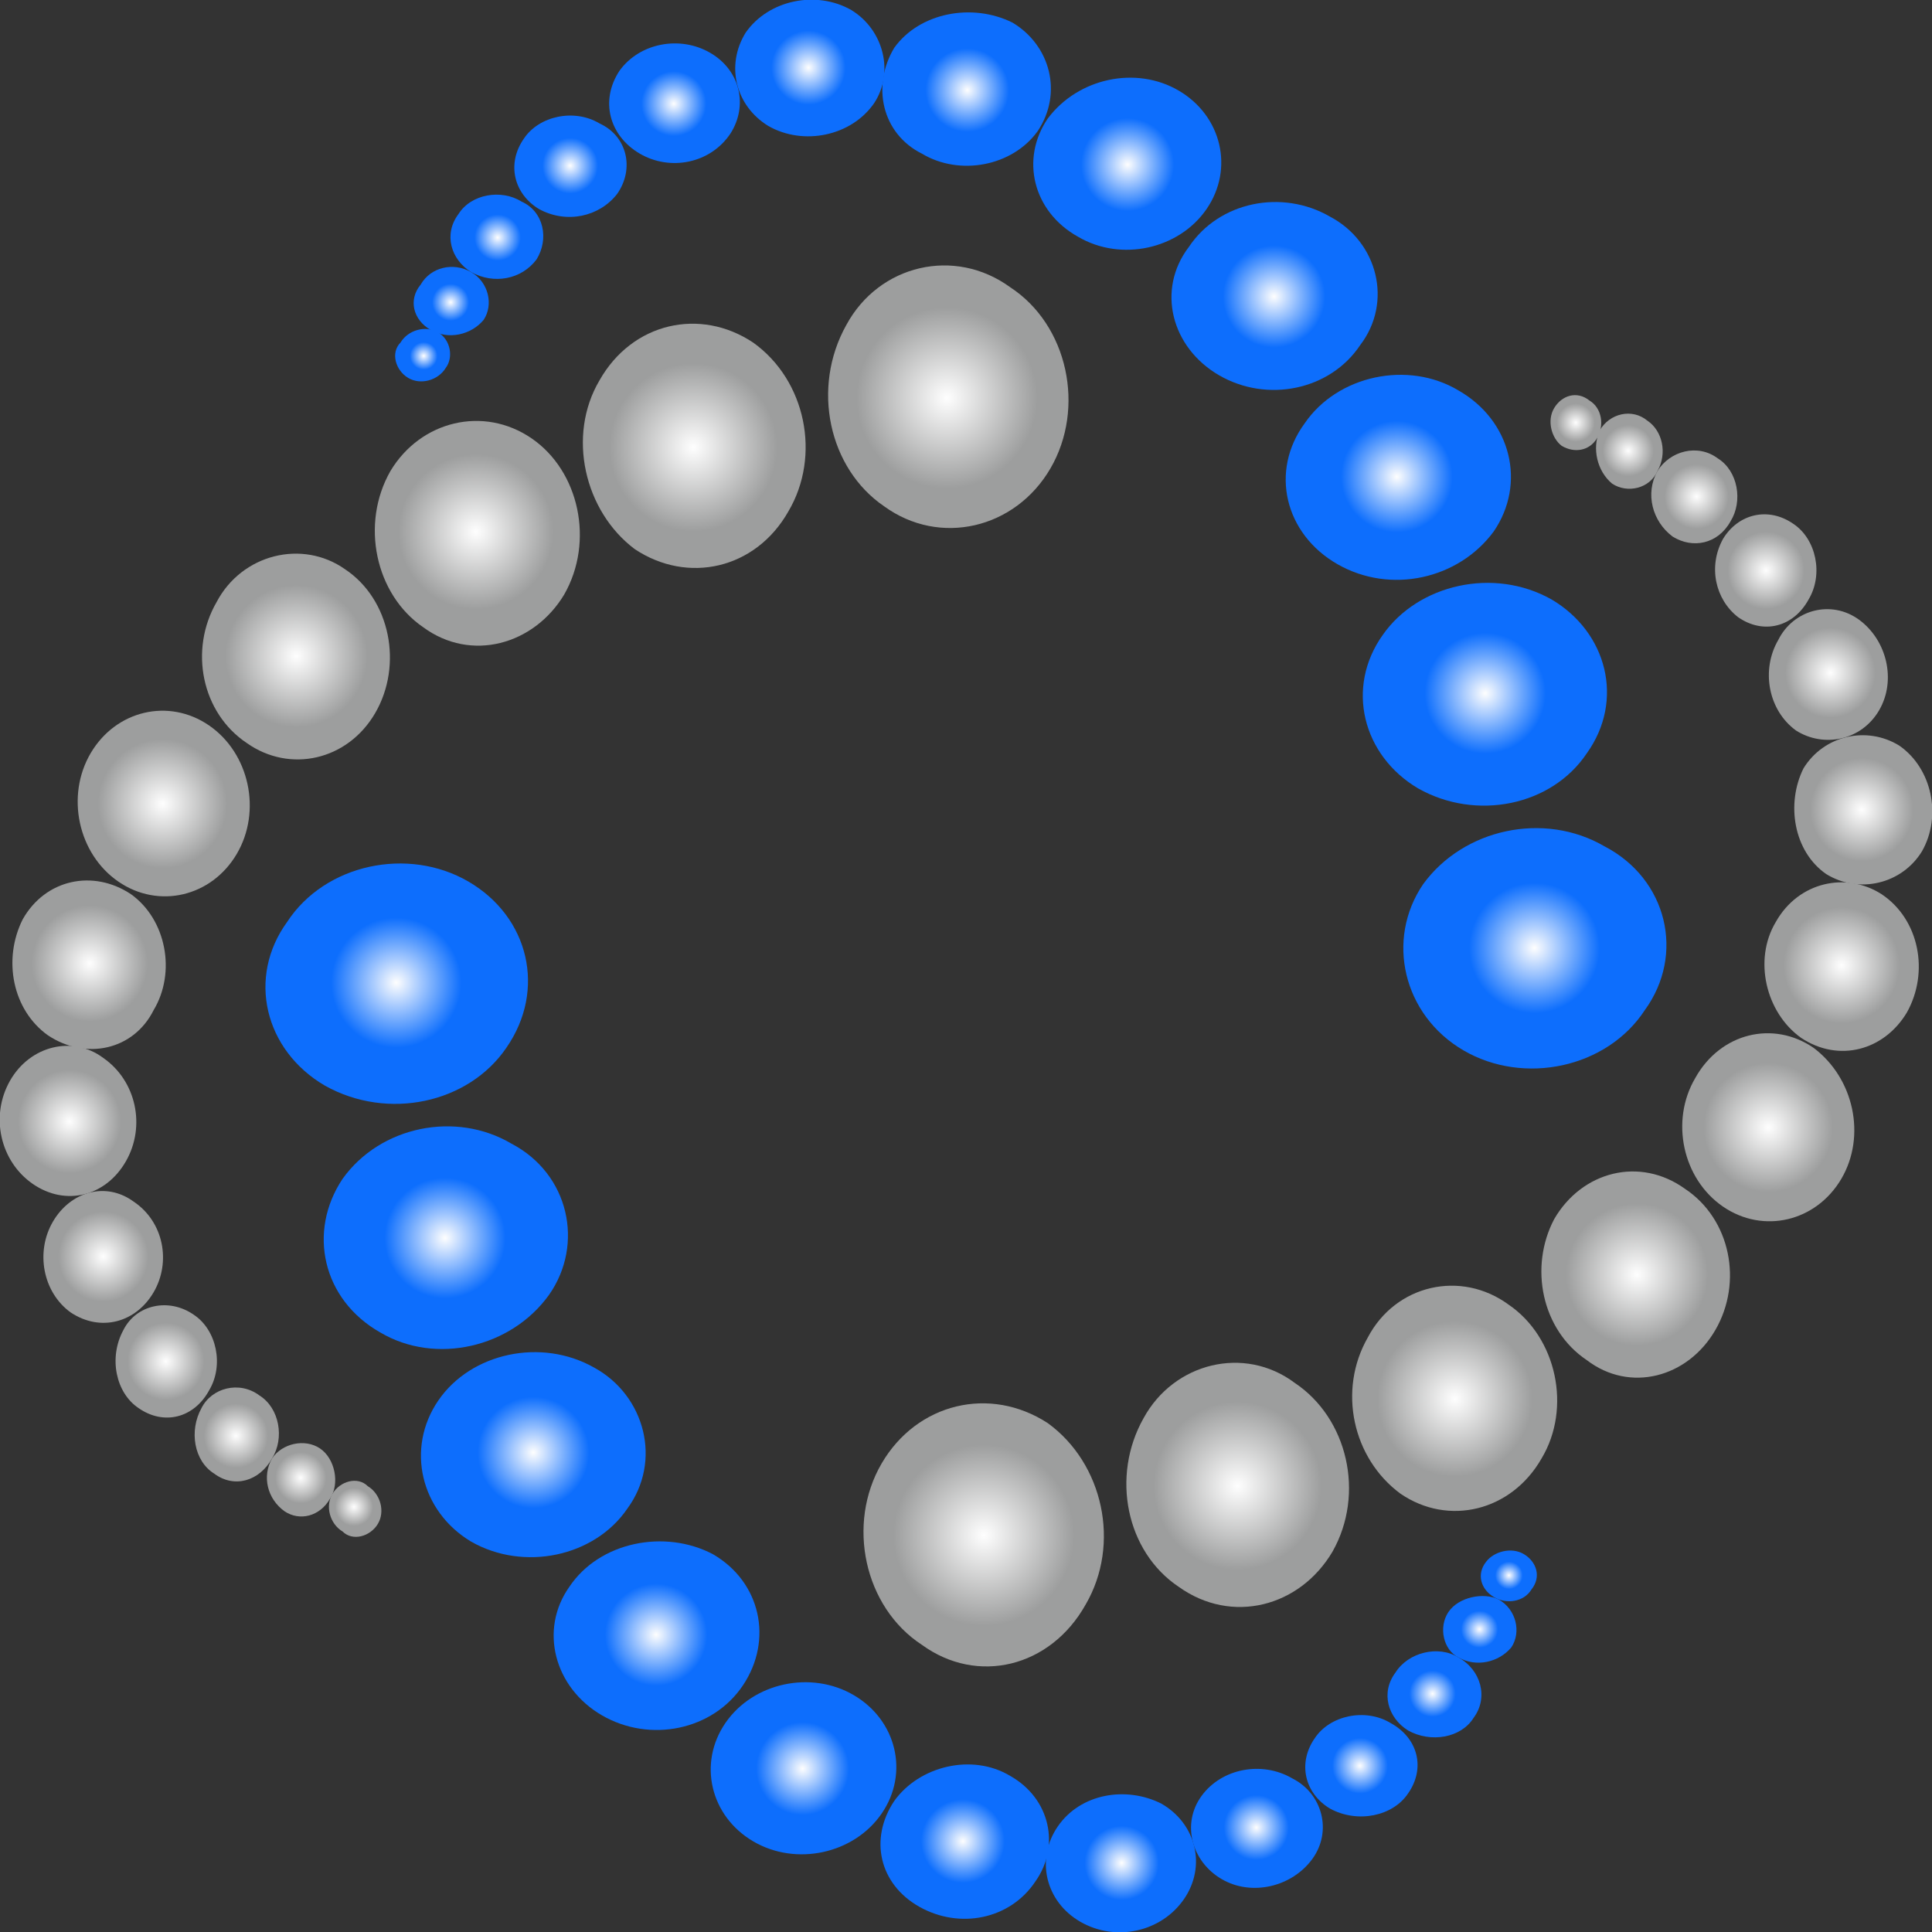 <?xml version="1.0" encoding="UTF-8"?>
<!DOCTYPE svg PUBLIC "-//W3C//DTD SVG 1.1//EN" "http://www.w3.org/Graphics/SVG/1.1/DTD/svg11.dtd">
<!-- Creator: CorelDRAW X8 -->
<svg xmlns="http://www.w3.org/2000/svg" xml:space="preserve" width="35.71mm" height="35.71mm" version="1.1" style="shape-rendering:geometricPrecision; text-rendering:geometricPrecision; image-rendering:optimizeQuality; fill-rule:evenodd; clip-rule:evenodd"
viewBox="0 0 767 767"
 xmlns:xlink="http://www.w3.org/1999/xlink">
 <rect x="0" y="0" width="767" height="767" fill="#333333" stroke="none"/>
 <defs>
  <style type="text/css">
   <![CDATA[
    .fil12 {fill:url(#id0)}
    .fil19 {fill:url(#id1)}
    .fil22 {fill:url(#id2)}
    .fil20 {fill:url(#id3)}
    .fil15 {fill:url(#id4)}
    .fil11 {fill:url(#id5)}
    .fil6 {fill:url(#id6)}
    .fil1 {fill:url(#id7)}
    .fil5 {fill:url(#id8)}
    .fil8 {fill:url(#id9)}
    .fil13 {fill:url(#id10)}
    .fil2 {fill:url(#id11)}
    .fil0 {fill:url(#id12)}
    .fil10 {fill:url(#id13)}
    .fil23 {fill:url(#id14)}
    .fil17 {fill:url(#id15)}
    .fil16 {fill:url(#id16)}
    .fil9 {fill:url(#id17)}
    .fil21 {fill:url(#id18)}
    .fil18 {fill:url(#id19)}
    .fil3 {fill:url(#id20)}
    .fil7 {fill:url(#id21)}
    .fil14 {fill:url(#id22)}
    .fil4 {fill:url(#id23)}
    .fil42 {fill:url(#id24)}
    .fil30 {fill:url(#id25)}
    .fil24 {fill:url(#id26)}
    .fil47 {fill:url(#id27)}
    .fil41 {fill:url(#id28)}
    .fil40 {fill:url(#id29)}
    .fil44 {fill:url(#id30)}
    .fil36 {fill:url(#id31)}
    .fil29 {fill:url(#id32)}
    .fil43 {fill:url(#id33)}
    .fil25 {fill:url(#id34)}
    .fil37 {fill:url(#id35)}
    .fil38 {fill:url(#id36)}
    .fil31 {fill:url(#id37)}
    .fil33 {fill:url(#id38)}
    .fil32 {fill:url(#id39)}
    .fil34 {fill:url(#id40)}
    .fil45 {fill:url(#id41)}
    .fil46 {fill:url(#id42)}
    .fil39 {fill:url(#id43)}
    .fil26 {fill:url(#id44)}
    .fil28 {fill:url(#id45)}
    .fil35 {fill:url(#id46)}
    .fil27 {fill:url(#id47)}
   ]]>
  </style>
  <radialGradient id="id0" gradientUnits="userSpaceOnUse" gradientTransform="matrix(0.92 0.006 -0.006 0.919 51 27)" cx="609.164" cy="376.176" r="28.182" fx="609.164" fy="376.176">
   <stop offset="0" style="stop-opacity:1; stop-color:#FEFEFE"/>
   <stop offset="1" style="stop-opacity:1; stop-color:#0D6EFD"/>
  </radialGradient>
  <radialGradient id="id1" gradientUnits="userSpaceOnUse" gradientTransform="matrix(0.918 0.006 -0.006 0.917 22 2)" xlink:href="#id0" cx="267.709" cy="40.962" r="14.051" fx="267.709" fy="40.962">
  </radialGradient>
  <radialGradient id="id2" gradientUnits="userSpaceOnUse" gradientTransform="matrix(0.918 0.006 -0.006 0.918 15 9)" xlink:href="#id0" cx="179.317" cy="119.765" r="7.996" fx="179.317" fy="119.765">
  </radialGradient>
  <radialGradient id="id3" gradientUnits="userSpaceOnUse" gradientTransform="matrix(0.918 0.006 -0.006 0.918 19 4)" xlink:href="#id0" cx="226.31" cy="65.822" r="12.033" fx="226.31" fy="65.822">
  </radialGradient>
  <radialGradient id="id4" gradientUnits="userSpaceOnUse" gradientTransform="matrix(0.918 0.006 -0.006 0.917 42 7)" xlink:href="#id0" cx="505.992" cy="117.425" r="22.127" fx="505.992" fy="117.425">
  </radialGradient>
  <radialGradient id="id5" gradientUnits="userSpaceOnUse" gradientTransform="matrix(0.918 0.006 -0.006 0.917 53 48)" xlink:href="#id0" cx="598.926" cy="625.759" r="5.98" fx="598.926" fy="625.759">
  </radialGradient>
  <radialGradient id="id6" gradientUnits="userSpaceOnUse" gradientTransform="matrix(0.918 0.006 -0.006 0.918 41 58)" xlink:href="#id0" cx="445.251" cy="739.564" r="16.069" fx="445.251" fy="739.564">
  </radialGradient>
  <radialGradient id="id7" gradientUnits="userSpaceOnUse" gradientTransform="matrix(0.918 0.006 -0.006 0.917 17 40)" xlink:href="#id0" cx="177.146" cy="491.181" r="26.163" fx="177.146" fy="491.181">
  </radialGradient>
  <radialGradient id="id8" gradientUnits="userSpaceOnUse" gradientTransform="matrix(0.918 0.006 -0.006 0.917 35 58)" xlink:href="#id0" cx="383.066" cy="731.333" r="18.09" fx="383.066" fy="731.333">
  </radialGradient>
  <radialGradient id="id9" gradientUnits="userSpaceOnUse" gradientTransform="matrix(0.918 0.006 -0.006 0.917 48 55)" xlink:href="#id0" cx="540.433" cy="700.929" r="12.035" fx="540.433" fy="700.929">
  </radialGradient>
  <radialGradient id="id10" gradientUnits="userSpaceOnUse" gradientTransform="matrix(0.918 0.006 -0.006 0.917 50 19)" xlink:href="#id0" cx="589.594" cy="275.57" r="26.163" fx="589.594" fy="275.57">
  </radialGradient>
  <radialGradient id="id11" gradientUnits="userSpaceOnUse" gradientTransform="matrix(0.918 0.006 -0.006 0.917 21 46)" xlink:href="#id0" cx="211.548" cy="577.291" r="24.145" fx="211.548" fy="577.291">
  </radialGradient>
  <radialGradient id="id12" gradientUnits="userSpaceOnUse" gradientTransform="matrix(0.918 0.006 -0.006 0.917 15 31)" xlink:href="#id0" cx="157.579" cy="390.575" r="28.182" fx="157.579" fy="390.575">
  </radialGradient>
  <radialGradient id="id13" gradientUnits="userSpaceOnUse" gradientTransform="matrix(0.918 0.006 -0.006 0.917 52 50)" xlink:href="#id0" cx="587.426" cy="646.986" r="7.998" fx="587.426" fy="646.986">
  </radialGradient>
  <radialGradient id="id14" gradientUnits="userSpaceOnUse" gradientTransform="matrix(0.918 0.006 -0.006 0.917 15 11)" xlink:href="#id0" cx="167.819" cy="140.994" r="5.98" fx="167.819" fy="140.994">
  </radialGradient>
  <radialGradient id="id15" gradientUnits="userSpaceOnUse" gradientTransform="matrix(0.918 0.006 -0.006 0.917 32 1)" xlink:href="#id0" cx="383.676" cy="35.418" r="18.09" fx="383.676" fy="35.418">
  </radialGradient>
  <radialGradient id="id16" gradientUnits="userSpaceOnUse" gradientTransform="matrix(0.918 0.006 -0.006 0.918 37 3)" xlink:href="#id0" cx="447.75" cy="64.98" r="20.108" fx="447.75" fy="64.98">
  </radialGradient>
  <radialGradient id="id17" gradientUnits="userSpaceOnUse" gradientTransform="matrix(0.918 0.006 -0.006 0.917 50 52)" xlink:href="#id0" cx="569.441" cy="672.827" r="10.017" fx="569.441" fy="672.827">
  </radialGradient>
  <radialGradient id="id18" gradientUnits="userSpaceOnUse" gradientTransform="matrix(0.918 0.006 -0.006 0.917 17 7)" xlink:href="#id0" cx="197.304" cy="93.926" r="10.017" fx="197.304" fy="93.926">
  </radialGradient>
  <radialGradient id="id19" gradientUnits="userSpaceOnUse" gradientTransform="matrix(0.918 0.006 -0.006 0.917 26 0)" xlink:href="#id0" cx="321.492" cy="27.188" r="16.072" fx="321.492" fy="27.188">
  </radialGradient>
  <radialGradient id="id20" gradientUnits="userSpaceOnUse" gradientTransform="matrix(0.918 0.006 -0.006 0.917 25 52)" xlink:href="#id0" cx="260.748" cy="649.326" r="22.127" fx="260.748" fy="649.326">
  </radialGradient>
  <radialGradient id="id21" gradientUnits="userSpaceOnUse" gradientTransform="matrix(0.918 0.006 -0.006 0.917 45 57)" xlink:href="#id0" cx="499.035" cy="725.789" r="14.051" fx="499.035" fy="725.789">
  </radialGradient>
  <radialGradient id="id22" gradientUnits="userSpaceOnUse" gradientTransform="matrix(0.918 0.006 -0.006 0.918 46 12)" xlink:href="#id0" cx="555.194" cy="189.46" r="24.143" fx="555.194" fy="189.46">
  </radialGradient>
  <radialGradient id="id23" gradientUnits="userSpaceOnUse" gradientTransform="matrix(0.918 0.006 -0.006 0.918 30 56)" xlink:href="#id0" cx="318.993" cy="701.771" r="20.108" fx="318.993" fy="701.771">
  </radialGradient>
  <radialGradient id="id24" gradientUnits="userSpaceOnUse" gradientTransform="matrix(0.929 0.006 -0.006 0.93 5 31)" cx="27.188" cy="445.255" r="22.023" fx="27.188" fy="445.255">
   <stop offset="0" style="stop-opacity:1; stop-color:#FEFEFE"/>
   <stop offset="1" style="stop-opacity:1; stop-color:#9D9E9E"/>
  </radialGradient>
  <radialGradient id="id25" gradientUnits="userSpaceOnUse" gradientTransform="matrix(0.929 0.006 -0.006 0.93 54 18)" xlink:href="#id24" cx="739.566" cy="321.496" r="22.021" fx="739.566" fy="321.496">
  </radialGradient>
  <radialGradient id="id26" gradientUnits="userSpaceOnUse" gradientTransform="matrix(0.93 0.006 -0.006 0.931 31 40)" xlink:href="#id24" cx="390.577" cy="609.168" r="38.619" fx="390.577" fy="609.168">
  </radialGradient>
  <radialGradient id="id27" gradientUnits="userSpaceOnUse" gradientTransform="matrix(0.923 0.006 -0.006 0.924 14 44)" xlink:href="#id24" cx="140.994" cy="598.928" r="8.194" fx="140.994" fy="598.928">
  </radialGradient>
  <radialGradient id="id28" gradientUnits="userSpaceOnUse" gradientTransform="matrix(0.929 0.006 -0.006 0.93 5 26)" xlink:href="#id24" cx="35.418" cy="383.071" r="24.789" fx="35.418" fy="383.071">
  </radialGradient>
  <radialGradient id="id29" gradientUnits="userSpaceOnUse" gradientTransform="matrix(0.93 0.006 -0.006 0.93 6 22)" xlink:href="#id24" cx="64.98" cy="318.999" r="27.557" fx="64.98" fy="318.999">
  </radialGradient>
  <radialGradient id="id30" gradientUnits="userSpaceOnUse" gradientTransform="matrix(0.928 0.006 -0.006 0.929 8 38)" xlink:href="#id24" cx="65.822" cy="540.437" r="16.49" fx="65.822" fy="540.437">
  </radialGradient>
  <radialGradient id="id31" gradientUnits="userSpaceOnUse" gradientTransform="matrix(0.93 0.006 -0.006 0.931 27 9)" xlink:href="#id24" cx="376.176" cy="157.583" r="38.619" fx="376.176" fy="157.583">
  </radialGradient>
  <radialGradient id="id32" gradientUnits="userSpaceOnUse" gradientTransform="matrix(0.929 0.006 -0.006 0.93 54 22)" xlink:href="#id24" cx="731.333" cy="383.68" r="24.789" fx="731.333" fy="383.68">
  </radialGradient>
  <radialGradient id="id33" gradientUnits="userSpaceOnUse" gradientTransform="matrix(0.928 0.006 -0.006 0.929 6 35)" xlink:href="#id24" cx="40.962" cy="499.037" r="19.256" fx="40.962" fy="499.037">
  </radialGradient>
  <radialGradient id="id34" gradientUnits="userSpaceOnUse" gradientTransform="matrix(0.93 0.006 -0.006 0.931 38 38)" xlink:href="#id24" cx="491.183" cy="589.601" r="35.851" fx="491.183" fy="589.601">
  </radialGradient>
  <radialGradient id="id35" gradientUnits="userSpaceOnUse" gradientTransform="matrix(0.93 0.006 -0.006 0.931 20 11)" xlink:href="#id24" cx="275.57" cy="177.152" r="35.853" fx="275.57" fy="177.152">
  </radialGradient>
  <radialGradient id="id36" gradientUnits="userSpaceOnUse" gradientTransform="matrix(0.93 0.006 -0.006 0.931 14 13)" xlink:href="#id24" cx="189.46" cy="211.552" r="33.086" fx="189.46" fy="211.552">
  </radialGradient>
  <radialGradient id="id37" gradientUnits="userSpaceOnUse" gradientTransform="matrix(0.929 0.006 -0.006 0.929 54 14)" xlink:href="#id24" cx="725.792" cy="267.714" r="19.256" fx="725.792" fy="267.714">
  </radialGradient>
  <radialGradient id="id38" gradientUnits="userSpaceOnUse" gradientTransform="matrix(0.927 0.006 -0.006 0.928 51 10)" xlink:href="#id24" cx="672.827" cy="197.308" r="13.727" fx="672.827" fy="197.308">
  </radialGradient>
  <radialGradient id="id39" gradientUnits="userSpaceOnUse" gradientTransform="matrix(0.928 0.006 -0.006 0.929 52 12)" xlink:href="#id24" cx="700.929" cy="226.314" r="16.49" fx="700.929" fy="226.314">
  </radialGradient>
  <radialGradient id="id40" gradientUnits="userSpaceOnUse" gradientTransform="matrix(0.925 0.006 -0.006 0.926 49 9)" xlink:href="#id24" cx="646.986" cy="179.323" r="10.961" fx="646.986" fy="179.323">
  </radialGradient>
  <radialGradient id="id41" gradientUnits="userSpaceOnUse" gradientTransform="matrix(0.927 0.006 -0.006 0.928 10 41)" xlink:href="#id24" cx="93.926" cy="569.443" r="13.727" fx="93.926" fy="569.443">
  </radialGradient>
  <radialGradient id="id42" gradientUnits="userSpaceOnUse" gradientTransform="matrix(0.926 0.006 -0.006 0.926 12 42)" xlink:href="#id24" cx="119.765" cy="587.43" r="10.959" fx="119.765" fy="587.43">
  </radialGradient>
  <radialGradient id="id43" gradientUnits="userSpaceOnUse" gradientTransform="matrix(0.93 0.006 -0.006 0.931 10 17)" xlink:href="#id24" cx="117.425" cy="260.755" r="30.32" fx="117.425" fy="260.755">
  </radialGradient>
  <radialGradient id="id44" gradientUnits="userSpaceOnUse" gradientTransform="matrix(0.93 0.006 -0.006 0.931 44 35)" xlink:href="#id24" cx="577.293" cy="555.199" r="33.088" fx="577.293" fy="555.199">
  </radialGradient>
  <radialGradient id="id45" gradientUnits="userSpaceOnUse" gradientTransform="matrix(0.93 0.006 -0.006 0.93 52 27)" xlink:href="#id24" cx="701.773" cy="447.754" r="27.557" fx="701.773" fy="447.754">
  </radialGradient>
  <radialGradient id="id46" gradientUnits="userSpaceOnUse" gradientTransform="matrix(0.923 0.006 -0.006 0.924 49 9)" xlink:href="#id24" cx="625.761" cy="167.823" r="8.194" fx="625.761" fy="167.823">
  </radialGradient>
  <radialGradient id="id47" gradientUnits="userSpaceOnUse" gradientTransform="matrix(0.93 0.006 -0.006 0.931 49 31)" xlink:href="#id24" cx="649.329" cy="505.996" r="30.322" fx="649.329" fy="505.996">
  </radialGradient>
 </defs>
 <g id="Layer_x0020_1">
  <path class="fil0" d="M186 350c24,14 31,43 15,66 -15,22 -47,29 -72,15 -24,-14 -31,-43 -15,-65 15,-23 48,-30 72,-16z"/>
  <path class="fil1" d="M203 454c23,12 29,40 15,60 -15,21 -45,28 -67,15 -23,-13 -29,-40 -15,-61 15,-21 45,-27 67,-14z"/>
  <path class="fil2" d="M236 543c20,11 27,37 13,56 -13,19 -41,25 -62,13 -20,-12 -26,-37 -13,-56 13,-19 41,-25 62,-13z"/>
  <path class="fil3" d="M283 617c19,11 24,34 12,52 -12,18 -37,23 -56,12 -19,-11 -25,-34 -13,-51 12,-18 38,-23 57,-13z"/>
  <path class="fil4" d="M339 673c17,10 22,31 11,47 -11,16 -34,21 -51,11 -17,-10 -22,-31 -11,-47 11,-16 34,-21 51,-11z"/>
  <path class="fil5" d="M401 705c16,9 20,28 10,42 -10,15 -30,19 -46,10 -16,-9 -20,-27 -10,-42 10,-14 31,-19 46,-10z"/>
  <path class="fil6" d="M461 716c14,8 18,25 9,38 -9,13 -27,17 -41,9 -14,-8 -18,-25 -9,-38 9,-13 27,-16 41,-9z"/>
  <path class="fil7" d="M513 706c12,6 16,21 8,32 -8,11 -24,15 -36,8 -12,-7 -16,-22 -8,-33 8,-11 24,-14 36,-7z"/>
  <path class="fil8" d="M552 684c11,6 14,18 7,28 -6,9 -20,12 -31,6 -10,-6 -13,-18 -6,-28 6,-9 20,-12 30,-6z"/>
  <path class="fil9" d="M579 658c9,5 12,16 6,24 -5,8 -17,10 -26,5 -8,-5 -11,-15 -5,-23 5,-8 17,-11 25,-6z"/>
  <path class="fil10" d="M595 635c7,4 9,13 5,19 -5,6 -14,8 -21,4 -6,-3 -8,-12 -4,-18 4,-6 14,-8 20,-5z"/>
  <path class="fil11" d="M605 617c5,3 7,9 3,14 -3,5 -10,6 -15,3 -5,-3 -7,-9 -3,-14 3,-4 10,-6 15,-3z"/>
  <path class="fil12" d="M581 417c-24,-14 -31,-44 -16,-66 16,-22 48,-29 72,-15 25,13 32,43 16,65 -15,23 -48,30 -72,16z"/>
  <path class="fil13" d="M563 313c-22,-13 -29,-40 -14,-61 14,-20 44,-27 67,-14 22,13 29,40 14,61 -14,21 -44,27 -67,14z"/>
  <path class="fil14" d="M531 224c-21,-12 -27,-37 -13,-56 13,-19 41,-25 61,-13 21,12 27,37 14,56 -14,19 -41,25 -62,13z"/>
  <path class="fil15" d="M484 149c-19,-11 -25,-34 -12,-51 12,-18 37,-23 56,-12 19,10 25,34 12,51 -12,18 -37,23 -56,12z"/>
  <path class="fil16" d="M428 94c-18,-10 -23,-31 -12,-47 12,-16 35,-21 52,-11 17,10 22,31 11,47 -11,16 -34,21 -51,11z"/>
  <path class="fil17" d="M366 61c-16,-8 -20,-27 -11,-42 10,-14 31,-18 47,-10 15,9 20,28 10,43 -10,14 -31,18 -46,9z"/>
  <path class="fil18" d="M305 50c-13,-8 -17,-24 -9,-37 9,-13 28,-17 42,-9 13,8 17,25 9,37 -9,13 -28,17 -42,9z"/>
  <path class="fil19" d="M254 61c-12,-7 -16,-21 -8,-33 8,-11 24,-14 36,-7 12,7 15,21 8,32 -8,12 -24,15 -36,8z"/>
  <path class="fil20" d="M214 83c-10,-6 -13,-18 -6,-28 6,-9 20,-12 30,-6 11,5 14,18 7,28 -7,9 -20,12 -31,6z"/>
  <path class="fil21" d="M187 108c-8,-5 -11,-15 -5,-23 5,-8 17,-10 25,-5 9,4 11,15 6,23 -6,8 -17,10 -26,5z"/>
  <path class="fil22" d="M171 131c-7,-4 -9,-12 -4,-18 4,-7 13,-9 20,-5 7,4 9,13 5,19 -5,6 -14,8 -21,4z"/>
  <path class="fil23" d="M162 150c-5,-3 -7,-10 -3,-14 3,-5 10,-7 15,-4 5,3 6,10 3,14 -3,5 -10,7 -15,4z"/>
  <path class="fil24" d="M350 581c14,-24 43,-31 66,-16 22,16 29,48 15,72 -14,25 -43,32 -65,16 -23,-15 -30,-48 -16,-72z"/>
  <path class="fil25" d="M454 563c12,-22 40,-29 60,-14 21,14 28,44 15,67 -13,22 -40,29 -61,14 -21,-14 -27,-44 -14,-67z"/>
  <path class="fil26" d="M543 531c11,-21 37,-27 56,-13 19,13 25,41 13,61 -12,21 -37,27 -56,14 -19,-14 -25,-41 -13,-62z"/>
  <path class="fil27" d="M617 484c11,-19 34,-25 52,-12 18,12 23,37 12,56 -11,19 -34,25 -51,12 -18,-12 -23,-37 -13,-56z"/>
  <path class="fil28" d="M673 428c10,-18 31,-23 47,-12 16,12 21,35 11,52 -10,17 -31,22 -47,11 -16,-11 -21,-34 -11,-51z"/>
  <path class="fil29" d="M705 366c9,-16 28,-20 42,-11 15,10 19,31 10,47 -9,15 -27,20 -42,10 -14,-10 -19,-31 -10,-46z"/>
  <path class="fil30" d="M716 305c8,-13 25,-17 38,-9 13,9 17,28 9,42 -8,13 -25,17 -38,9 -13,-9 -16,-28 -9,-42z"/>
  <path class="fil31" d="M706 254c6,-12 21,-16 32,-8 11,8 15,24 8,36 -7,12 -22,15 -33,8 -11,-8 -14,-24 -7,-36z"/>
  <path class="fil32" d="M684 214c6,-10 18,-13 28,-6 9,6 12,20 6,30 -6,11 -18,14 -28,7 -9,-7 -12,-20 -6,-31z"/>
  <path class="fil33" d="M658 187c5,-8 16,-11 24,-5 8,5 10,17 5,25 -5,9 -15,11 -23,6 -8,-6 -11,-17 -6,-26z"/>
  <path class="fil34" d="M635 171c4,-7 13,-9 19,-4 6,4 8,13 4,20 -3,7 -12,9 -18,5 -6,-5 -8,-14 -5,-21z"/>
  <path class="fil35" d="M617 162c3,-5 9,-7 14,-3 5,3 6,10 3,15 -3,5 -9,6 -14,3 -4,-3 -6,-10 -3,-15z"/>
  <path class="fil36" d="M417 186c-14,24 -44,31 -66,15 -22,-15 -29,-47 -15,-72 13,-24 43,-31 65,-15 23,15 30,48 16,72z"/>
  <path class="fil37" d="M313 203c-13,23 -40,29 -61,15 -20,-15 -27,-45 -14,-67 13,-23 40,-29 61,-15 21,15 27,45 14,67z"/>
  <path class="fil38" d="M224 236c-12,20 -37,27 -56,13 -19,-13 -25,-41 -13,-62 12,-20 37,-26 56,-13 19,13 25,41 13,62z"/>
  <path class="fil39" d="M149 283c-11,19 -34,24 -51,12 -18,-12 -23,-37 -12,-56 10,-19 34,-25 51,-13 18,12 23,38 12,57z"/>
  <path class="fil40" d="M94 339c-10,17 -31,22 -47,11 -16,-11 -21,-34 -11,-51 10,-17 31,-22 47,-11 16,11 21,34 11,51z"/>
  <path class="fil41" d="M61 401c-8,16 -27,20 -42,10 -14,-10 -18,-30 -10,-46 9,-16 28,-20 43,-10 14,10 18,31 9,46z"/>
  <path class="fil42" d="M50 461c-8,14 -24,18 -37,9 -13,-9 -17,-27 -9,-41 8,-14 25,-18 37,-9 13,9 17,27 9,41z"/>
  <path class="fil43" d="M61 513c-7,12 -21,16 -33,8 -11,-8 -14,-24 -7,-36 7,-12 21,-16 32,-8 12,8 15,24 8,36z"/>
  <path class="fil44" d="M83 552c-6,11 -18,14 -28,7 -9,-6 -12,-20 -6,-31 5,-10 18,-13 28,-6 9,6 12,20 6,30z"/>
  <path class="fil45" d="M108 579c-5,9 -15,12 -23,6 -8,-5 -10,-17 -5,-26 4,-8 15,-11 23,-5 8,5 10,17 5,25z"/>
  <path class="fil46" d="M131 595c-4,7 -12,9 -18,5 -7,-5 -9,-14 -5,-21 4,-6 13,-8 19,-4 6,4 8,14 4,20z"/>
  <path class="fil47" d="M150 605c-3,5 -10,7 -14,3 -5,-3 -7,-10 -4,-15 3,-5 10,-7 14,-3 5,3 7,10 4,15z"/>
 </g>
</svg>
